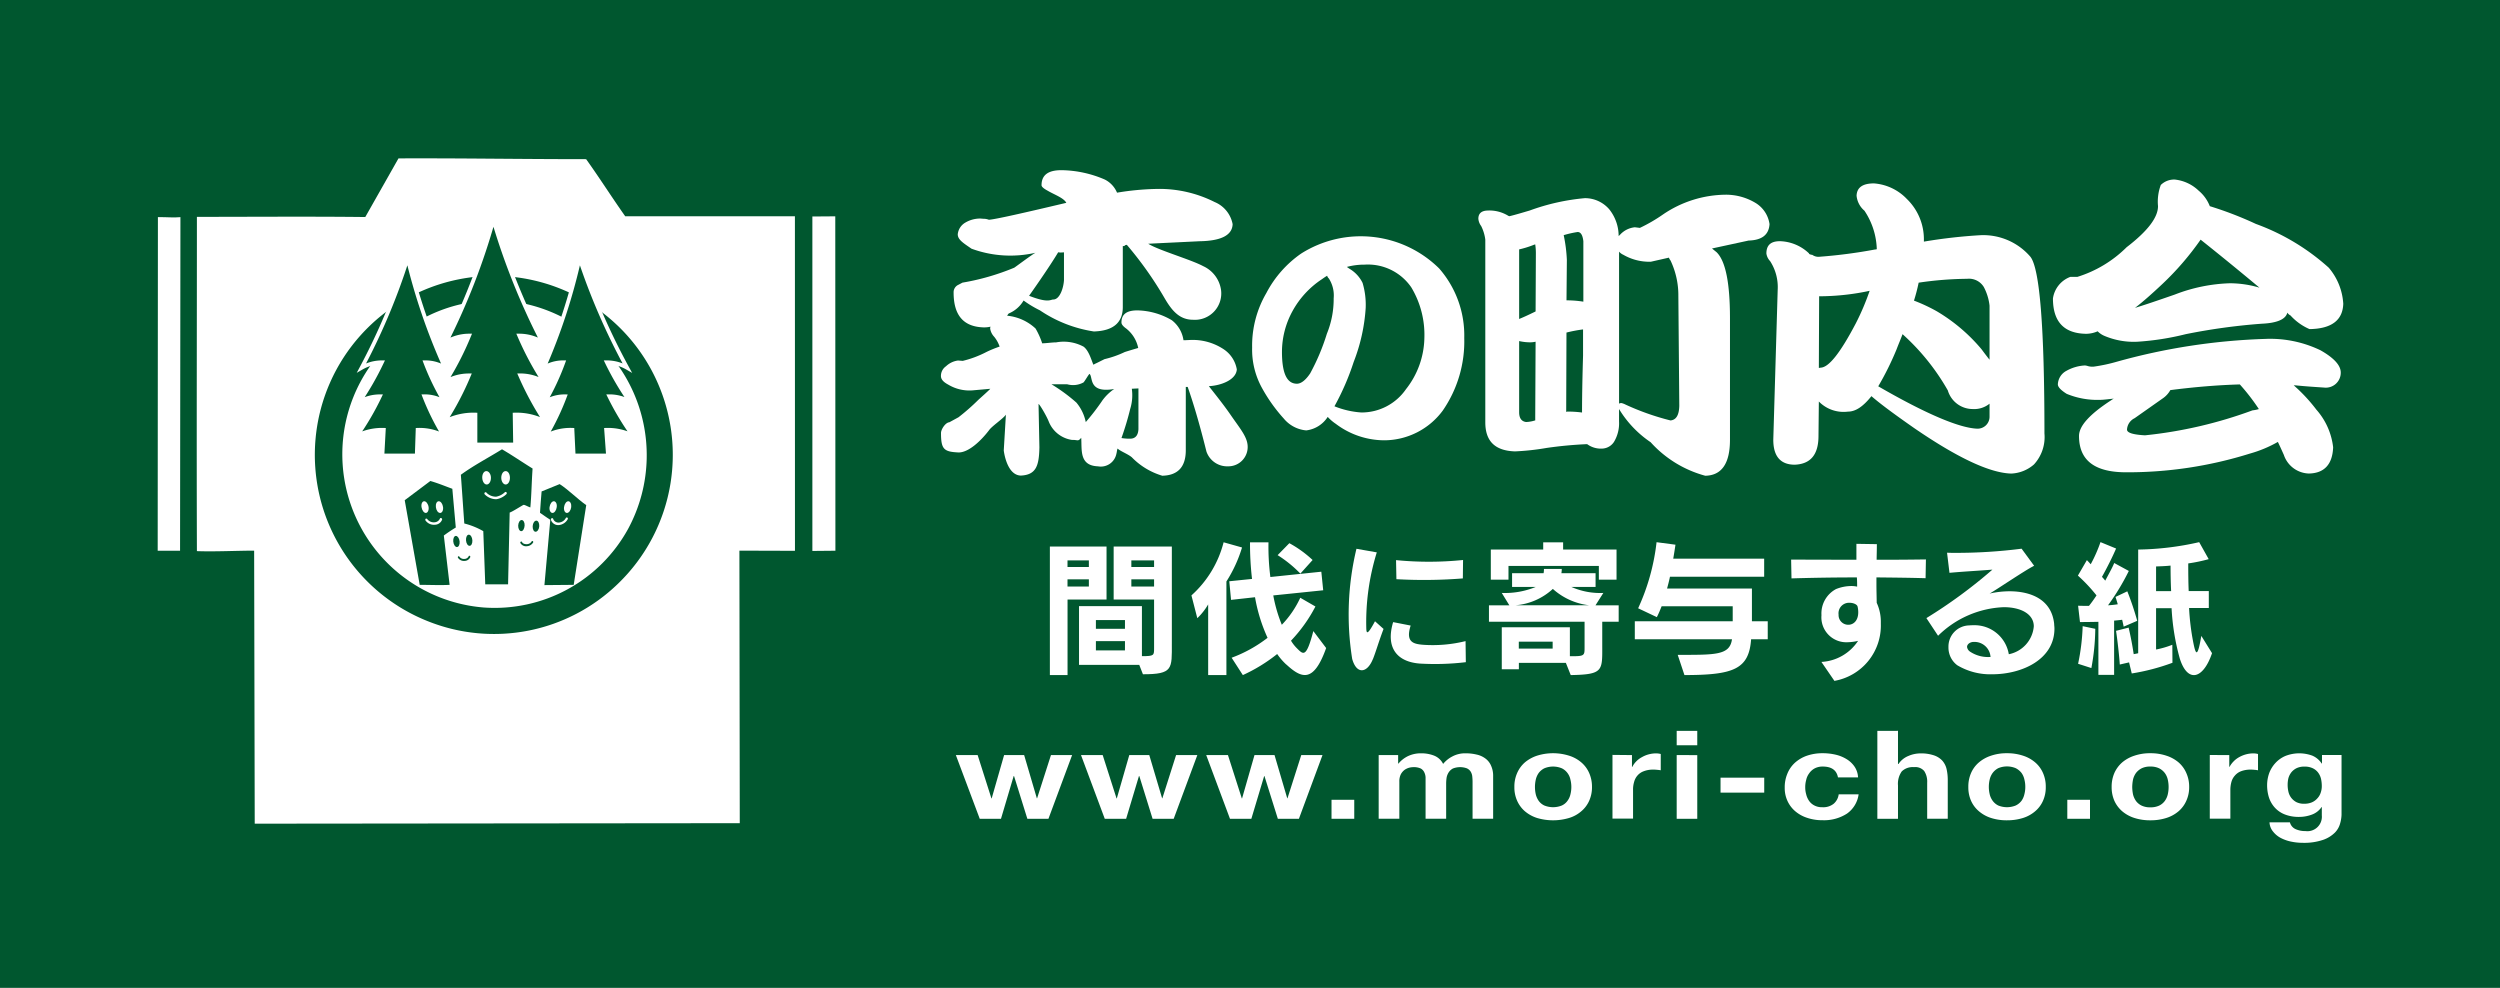 <svg xmlns="http://www.w3.org/2000/svg" width="117" height="46.232" viewBox="0 0 117 46.232"><g transform="translate(-140.923 -213.326)"><rect width="117" height="46.232" transform="translate(140.923 213.326)" fill="#00572f"/><g transform="translate(184.944 221.289)"><path d="M171.513,227.669h-1.064v-.31h1.064Zm.831,3.581v-4.538h-2.723v2.478h1.892v2.251c0,.367.013.4-.569.4V229.5H168v2.748h2.819l.172.44C172.409,232.691,172.344,232.429,172.344,231.25Zm-3.056-2.06v-2.478h-2.652v6.014h.827V229.19Zm-.827-1.521h-1v-.31h1Zm3.052.913h-1.064v-.336h1.064Zm-3.052,0h-1v-.336h1Zm1.689,1.978H168.79v-.409h1.361Zm0,1.013H168.79v-.434h1.361Z" transform="translate(-161.523 -209.096)" fill="#fff"/><path d="M175.2,228.073a5.709,5.709,0,0,0-1.064-.864l.548-.56a5.287,5.287,0,0,1,1.089.787Zm-.661,4.254a3,3,0,0,1-.424-.491,7.635,7.635,0,0,1-1.607.986l-.525-.812a6.323,6.323,0,0,0,1.682-.932,7.7,7.7,0,0,1-.587-1.9l-1.122.124-.082-.871,1.064-.109a14.337,14.337,0,0,1-.094-1.714h.864a11.181,11.181,0,0,0,.088,1.624l2.385-.248.088.869-2.337.241a6.885,6.885,0,0,0,.4,1.374,4.59,4.59,0,0,0,.864-1.265l.709.409a6.948,6.948,0,0,1-1.143,1.6,1.794,1.794,0,0,0,.245.323c.332.334.461.518.8-.772l.6.793C175.821,233.2,175.261,232.989,174.543,232.326Zm-2.8-3.891v4.385h-.854v-3.308a2.869,2.869,0,0,1-.508.646l-.275-1.066a4.994,4.994,0,0,0,1.506-2.486l.862.243A6.359,6.359,0,0,1,171.742,228.436Z" transform="translate(-158.364 -209.191)" fill="#fff"/><path d="M179.309,228.153a23.059,23.059,0,0,1-3.109.036l-.017-.892a15.768,15.768,0,0,0,3.136-.006Zm-4.212,3.78c-.271.669-.766.717-.967-.015a13.168,13.168,0,0,1,.2-5.152l.952.168a11.056,11.056,0,0,0-.491,3.583c.013.2.044.317.407-.359l.4.359C175.362,231.144,175.243,231.574,175.1,231.933Zm2.211.206c-1.072-.076-1.624-.732-1.261-1.941l.82.161c-.25.785.136.862.587.9a6.4,6.4,0,0,0,1.982-.172l.013.986A12.185,12.185,0,0,1,177.309,232.139Z" transform="translate(-154.869 -209.046)" fill="#fff"/><path d="M182.087,229.555h-3.455a2.921,2.921,0,0,0,1.752-.766A3.057,3.057,0,0,0,182.087,229.555Zm1.278-1.2v-1.408h-2.5v-.338h-.932v.338h-2.452v1.408h.827v-.64h4.229v.64Zm.1,1.97v-.768h-1.085l.367-.579a3.329,3.329,0,0,1-1.5-.283h1.137v-.642h-1.6a.991.991,0,0,0,.017-.2h-.833a.986.986,0,0,1-.017.2h-1.475v.642h1.112a3.786,3.786,0,0,1-1.594.283l.355.579h-.955v.768h4.475v1.213c0,.38-.01.407-.688.4v-1.355h-3.187v1.968h.8v-.3h2.2l.227.571c1.554-.027,1.475-.206,1.475-1.443v-1.055Zm-3.09,1.257h-1.584v-.325h1.584Z" transform="translate(-151.732 -209.191)" fill="#fff"/><path d="M186.405,231.148c-.1,1.4-.814,1.676-3.12,1.676l-.315-.946c1.764,0,2.438.023,2.54-.73h-4.548v-.843h4.582v-.7h-3.327c-.071.176-.139.346-.224.508l-.875-.415a10.106,10.106,0,0,0,.862-3.092l.885.117c-.034.227-.057.38-.105.655h4.256v.843h-4.408c-.053.248-.088.373-.136.552h3.971v1.534h.74v.843Z" transform="translate(-148.474 -209.194)" fill="#fff"/><path d="M196.178,228.894h-.705v-1.156c.241-.008.489-.019.678-.04C196.152,228.084,196.159,228.52,196.178,228.894Zm1.913,2.9-.5-.806c-.176,1.03-.258.9-.373.325a11.244,11.244,0,0,1-.2-1.63h.923v-.793H197c-.017-.39-.021-.837-.021-1.294a7.517,7.517,0,0,0,.957-.2l-.445-.795a13.556,13.556,0,0,1-2.855.346V231.8c-.071.015-.145.031-.21.042-.065-.441-.149-.862-.237-1.242l-.59.151c.057.359.145,1.106.176,1.577l.434-.1.126.518a9.988,9.988,0,0,0,1.905-.5l-.006-.843a4.131,4.131,0,0,1-.761.222v-1.934h.726a10.751,10.751,0,0,0,.386,2.362C196.948,233.2,197.675,233.024,198.091,231.8Zm-3.5-1.512a13.49,13.49,0,0,0-.464-1.38l-.552.262c.019.063.071.22.105.344a4.412,4.412,0,0,1-.455.048,10.971,10.971,0,0,0,.973-1.607l-.684-.373c-.065.172-.2.415-.42.827a2.325,2.325,0,0,0-.153-.178c.214-.382.482-.908.661-1.326l-.73-.3a6.809,6.809,0,0,1-.457,1.036c-.055-.061-.118-.132-.18-.193l-.42.724a7.6,7.6,0,0,1,.871.927c-.118.178-.235.344-.354.491-.3,0-.508-.008-.508-.008l.088.764s.407,0,.862-.011v2.484h.736v-2.54c.092-.008.281-.027.376-.04.044.185.071.323.071.323Zm-1.961.375-.592-.124a10.039,10.039,0,0,1-.214,1.76l.621.2A10.407,10.407,0,0,0,192.628,230.662Z" transform="translate(-138.59 -209.191)" fill="#fff"/><path d="M175.1,220.962a.284.284,0,0,0,.082.13,1.469,1.469,0,0,1,.224.927,4.3,4.3,0,0,1-.319,1.659,10.015,10.015,0,0,1-.78,1.852c-.214.321-.428.485-.621.485-.474,0-.7-.495-.7-1.494a3.973,3.973,0,0,1,.491-1.9,4.209,4.209,0,0,1,1.374-1.494C174.92,221.08,175,221.019,175.1,220.962Zm-.973,7.237a1.388,1.388,0,0,0,1-.631,2.057,2.057,0,0,0,.376.323,3.778,3.778,0,0,0,2.276.772,3.419,3.419,0,0,0,2.731-1.389,5.7,5.7,0,0,0,1.007-3.4,4.759,4.759,0,0,0-1.173-3.252,5.219,5.219,0,0,0-6.457-.7,5.144,5.144,0,0,0-1.632,1.85,4.883,4.883,0,0,0-.665,2.555,3.712,3.712,0,0,0,.472,1.907,7.5,7.5,0,0,0,1.011,1.414A1.535,1.535,0,0,0,174.127,228.2Zm1.315-1.127a11.784,11.784,0,0,0,.9-2.075,8.4,8.4,0,0,0,.562-2.528,3.591,3.591,0,0,0-.145-1.171,1.556,1.556,0,0,0-.583-.644c-.055-.034-.105-.071-.153-.105a3.159,3.159,0,0,1,.831-.107,2.461,2.461,0,0,1,2.186,1.066,4.315,4.315,0,0,1,.611,2.364,3.977,3.977,0,0,1-.862,2.4,2.526,2.526,0,0,1-2.089,1.089A4.094,4.094,0,0,1,175.441,227.071Z" transform="translate(-157.011 -216.02)" fill="#fff"/><path d="M183.715,227.873v-7.114a.582.582,0,0,0,.2.147,2.426,2.426,0,0,0,1.288.325l.845-.191a.443.443,0,0,0,.075.132,3.789,3.789,0,0,1,.367,1.659l.044,5.148c-.013.428-.143.654-.411.68a11.88,11.88,0,0,1-2.1-.74.831.831,0,0,0-.193-.073A.206.206,0,0,0,183.715,227.873Zm-6.124-9.038c-.311,0-.461.134-.461.386a.669.669,0,0,0,.132.34,1.961,1.961,0,0,1,.193.636v8.549c0,.889.459,1.332,1.391,1.361a11.567,11.567,0,0,0,1.475-.161,18.992,18.992,0,0,1,1.9-.178,1.089,1.089,0,0,0,.74.206.692.692,0,0,0,.516-.31,1.692,1.692,0,0,0,.237-.963v-.577a4.985,4.985,0,0,0,1.479,1.554,5.306,5.306,0,0,0,2.557,1.569c.77-.015,1.156-.575,1.156-1.685v-5.683c0-1.657-.206-2.677-.623-3.09l-.218-.178,1.712-.371c.621-.017.95-.268.98-.77a1.389,1.389,0,0,0-.61-.963,2.684,2.684,0,0,0-1.435-.413,5.292,5.292,0,0,0-2.929.917,7.546,7.546,0,0,1-1.093.636l-.237-.029a1.086,1.086,0,0,0-.671.327c-.025.027-.055.055-.086.086a2.008,2.008,0,0,0-.443-1.257,1.5,1.5,0,0,0-1.139-.518,10.126,10.126,0,0,0-2.578.577c-.5.149-.81.237-.959.268l-.042-.017A1.69,1.69,0,0,0,177.591,218.834Zm4.391,9.453a5.069,5.069,0,0,0-.68-.044c-.031,0-.048.015-.061.015l.013-3.713a6.4,6.4,0,0,1,.776-.147v1.225Q181.984,227.137,181.982,228.288Zm-2.19.371h-.013a1.53,1.53,0,0,1-.415.073c-.224-.029-.325-.193-.325-.457v-3.331a2.393,2.393,0,0,0,.485.059,1.134,1.134,0,0,0,.285-.029l-.017,3.508Zm-.753-4.749v-3.256a4.587,4.587,0,0,0,.634-.193,1.183,1.183,0,0,1,.118-.042,2.732,2.732,0,0,1,.031.4l-.013,2.738C179.456,223.732,179.188,223.851,179.039,223.91Zm2.085-3.923a4.792,4.792,0,0,1,.652-.147c.149,0,.235.147.268.43V223.1a4.974,4.974,0,0,0-.684-.061h-.105l.017-1.892A7.041,7.041,0,0,0,181.124,219.987Z" transform="translate(-151.964 -216.945)" fill="#fff"/><path d="M186.639,226.457l.013-3.226V223.1h.18a11.248,11.248,0,0,0,2.184-.254,11.557,11.557,0,0,1-.648,1.525c-.715,1.362-1.257,2.058-1.641,2.071Zm-1.821-5.933c-.434,0-.634.191-.634.577a.648.648,0,0,0,.174.355,2.237,2.237,0,0,1,.355,1.345l-.206,7.015c0,.766.329,1.168,1.007,1.168.728-.031,1.095-.457,1.108-1.3l.017-1.657A1.62,1.62,0,0,0,188,228.5c.359,0,.709-.235,1.1-.724.443.384,1.108.871,2,1.494,2.027,1.391,3.537,2.1,4.54,2.129a1.726,1.726,0,0,0,1.068-.428,1.892,1.892,0,0,0,.489-1.45q0-7.432-.657-8.268a2.907,2.907,0,0,0-2.35-1.009,24.44,24.44,0,0,0-2.635.3v-.075a2.625,2.625,0,0,0-.8-1.924,2.373,2.373,0,0,0-1.536-.726c-.533,0-.8.193-.814.577a1.047,1.047,0,0,0,.367.7,3.409,3.409,0,0,1,.579,1.8.132.132,0,0,1-.075.015,23.736,23.736,0,0,1-2.618.342.482.482,0,0,1-.325-.09.3.3,0,0,1-.117-.029c-.019,0-.032-.015-.044-.046A2.056,2.056,0,0,0,184.818,220.524Zm6.491,1.941a16.307,16.307,0,0,1,2.268-.181.812.812,0,0,1,.783.386,2.436,2.436,0,0,1,.268.873v2.528c-.118-.147-.241-.308-.373-.487a8.117,8.117,0,0,0-2.113-1.79,7.88,7.88,0,0,0-1.051-.489A8.223,8.223,0,0,0,191.31,222.465Zm3.319,5.662v.623a.559.559,0,0,1-.579.548c-.826-.031-2.381-.682-4.63-1.983a13.636,13.636,0,0,0,.858-1.731c.088-.235.193-.474.279-.709a10.512,10.512,0,0,1,2.119,2.633,1.215,1.215,0,0,0,1.166.871A1.139,1.139,0,0,0,194.629,228.127Z" transform="translate(-145.538 -217.199)" fill="#fff"/><path d="M195.042,223.729c.382-.294.8-.665,1.271-1.108a13.319,13.319,0,0,0,1.8-2.085c1.02.812,1.94,1.567,2.754,2.247a4.861,4.861,0,0,0-1.391-.206,7.758,7.758,0,0,0-2.574.529C196.089,223.389,195.466,223.6,195.042,223.729Zm1.861-6.006a.892.892,0,0,0-.654.254,2.237,2.237,0,0,0-.13.99c0,.533-.487,1.169-1.468,1.922a5.629,5.629,0,0,1-2.306,1.389h-.329a1.268,1.268,0,0,0-.814,1.009c0,1.095.522,1.641,1.559,1.655a1.382,1.382,0,0,0,.533-.117.99.99,0,0,0,.336.222,3.516,3.516,0,0,0,1.525.266,12.623,12.623,0,0,0,2.262-.354,28.549,28.549,0,0,1,3.554-.489c.722-.031,1.125-.208,1.2-.518a.376.376,0,0,0,.149.132,2.561,2.561,0,0,0,.889.638c1.032-.015,1.554-.415,1.58-1.185a2.865,2.865,0,0,0-.678-1.687A10.393,10.393,0,0,0,200.7,219.8a16.908,16.908,0,0,0-2.157-.831,1.79,1.79,0,0,0-.522-.726A1.9,1.9,0,0,0,196.9,217.723Zm-4.2,8.7a1.978,1.978,0,0,0-.871.252.75.75,0,0,0-.4.634c0,.12.132.266.413.443a3.749,3.749,0,0,0,1.567.281c.149,0,.354-.029.638-.057a.79.79,0,0,0-.122.075c-1,.65-1.506,1.2-1.506,1.672,0,1.124.709,1.685,2.146,1.7a19.137,19.137,0,0,0,5.843-.873,5.8,5.8,0,0,0,1.317-.548c.088.178.18.386.281.61a1.275,1.275,0,0,0,1.169.869c.722-.013,1.106-.428,1.137-1.227a3.205,3.205,0,0,0-.783-1.76,7.759,7.759,0,0,0-1.062-1.141h.069c.461.046.906.076,1.349.105a.7.7,0,0,0,.783-.724c-.013-.327-.325-.667-.946-1.02a5.426,5.426,0,0,0-2.587-.533,29.184,29.184,0,0,0-6.942,1.066,7.752,7.752,0,0,1-1.095.233.772.772,0,0,1-.262-.027A.645.645,0,0,0,192.7,226.423Zm8.137,2.041a1.654,1.654,0,0,1-.3.061,20.555,20.555,0,0,1-5.031,1.168c-.56-.031-.841-.118-.841-.268a.628.628,0,0,1,.355-.533l1.3-.915a1.154,1.154,0,0,0,.373-.4c1.126-.145,2.2-.235,3.252-.266A9.725,9.725,0,0,1,200.838,228.464Z" transform="translate(-139.145 -217.283)" fill="#fff"/><path d="M165.968,219.769a.664.664,0,0,1,.25.046c.285-.015,1.645-.323,3.625-.793-.128-.237-.566-.382-.881-.571-.187-.1-.279-.187-.279-.252,0-.47.3-.705.927-.705a5.268,5.268,0,0,1,2.037.44,1.21,1.21,0,0,1,.569.613,12.569,12.569,0,0,1,1.926-.176,5.744,5.744,0,0,1,2.639.613,1.4,1.4,0,0,1,.845,1.036c-.017.516-.533.785-1.55.8-.315.017-2.092.1-2.4.118.47.3,2,.74,2.566,1.045a1.449,1.449,0,0,1,.841,1.112,1.234,1.234,0,0,1-1.305,1.4c-.613,0-.973-.386-1.33-1a16.934,16.934,0,0,0-1.773-2.507c-.189.029-.017.059-.189.059V223.9c0,.736-.455,1.114-1.353,1.143a6.155,6.155,0,0,1-2.524-.988,5.036,5.036,0,0,1-.766-.461,1.455,1.455,0,0,1-.678.6c-.053.025-.063.08-.094.111a2.263,2.263,0,0,1,1.332.6,3.488,3.488,0,0,1,.31.692c.172,0,.464-.044.654-.044a1.961,1.961,0,0,1,1.282.2c.254.187.369.642.461.846a1.607,1.607,0,0,1,.153-.078l.367-.183a4.649,4.649,0,0,0,.95-.334c.2-.063.407-.126.627-.189a1.551,1.551,0,0,0-.56-.908c-.159-.113-.224-.206-.224-.285,0-.378.237-.566.74-.566a3.3,3.3,0,0,1,1.615.459,1.436,1.436,0,0,1,.548.938c.143,0,.285-.015.441-.015a2.623,2.623,0,0,1,1.445.44,1.42,1.42,0,0,1,.61.94c-.031.487-.732.755-1.309.785.31.394.709.892,1.024,1.351.424.617.761,1,.791,1.427a.905.905,0,0,1-.91.973,1.028,1.028,0,0,1-1.017-.69c-.357-1.433-.648-2.371-.879-3.027h-.088V230.6c0,.785-.373,1.177-1.1,1.194a3.3,3.3,0,0,1-1.427-.864c-.187-.157-.539-.283-.665-.409-.031.078-.031.161-.057.252a.742.742,0,0,1-.862.581c-.885-.033-.745-.774-.783-1.336-.159.191-.149.092-.434.1a1.385,1.385,0,0,1-1.089-.869c-.124-.306-.512-.95-.474-.782l.04,2c-.017.848-.145,1.286-.868,1.32-.675-.017-.8-1.177-.8-1.177l.1-1.674c-.126.189-.665.539-.8.743-.363.472-.936,1.026-1.41,1.026-.692-.031-.827-.145-.827-.913,0-.159.2-.485.39-.5l.43-.235a10.035,10.035,0,0,0,.923-.81c.065-.061.5-.445.564-.522l-.852.076a1.918,1.918,0,0,1-1.112-.268c-.237-.126-.346-.252-.346-.407a.548.548,0,0,1,.237-.455,1,1,0,0,1,.564-.269l.22.017A4.908,4.908,0,0,0,166.11,226a5.289,5.289,0,0,1,.611-.25,1.5,1.5,0,0,0-.252-.457.715.715,0,0,1-.189-.375.189.189,0,0,1,.017-.1,1.284,1.284,0,0,1-.34.033c-.929-.033-1.389-.566-1.389-1.632a.381.381,0,0,1,.224-.361l.189-.1a11.163,11.163,0,0,0,2.425-.7c.057-.034.923-.682,1-.7a5.265,5.265,0,0,1-3-.189c-.394-.271-.644-.424-.644-.676a.714.714,0,0,1,.359-.548,1.359,1.359,0,0,1,.705-.187Zm5.547,8.524a2.226,2.226,0,0,1,.569-.558c-1.234.214-.98-.579-1.156-.705-.031,0-.241.376-.285.4a1.016,1.016,0,0,1-.76.084h-.736a8.057,8.057,0,0,1,1.168.858,2.076,2.076,0,0,1,.438.911A10.516,10.516,0,0,0,171.516,228.293Zm1.322.357a13.859,13.859,0,0,1-.413,1.38,2.244,2.244,0,0,0,.4.031c.254,0,.376-.157.394-.438v-1.915l-.31.015A2.172,2.172,0,0,1,172.838,228.651Zm-3.344-7.366c-.434.74-1.393,2.089-1.393,2.089.906.355,1,.174,1.133.174.311,0,.482-.562.5-.908v-1.3C169.138,221.4,169.589,221.124,169.494,221.284Z" transform="translate(-163.96 -217.493)" fill="#fff"/></g><g transform="translate(157.645 223.63)"><path d="M152.879,224.527a1.755,1.755,0,0,1,.919.258,28.879,28.879,0,0,1-1.747-5.129,31.234,31.234,0,0,1-2.15,5.129,1.876,1.876,0,0,1,.942-.258,12.521,12.521,0,0,1-1.061,1.848,2.012,2.012,0,0,1,.969-.256,13.159,13.159,0,0,1-1.078,1.85,2.6,2.6,0,0,1,1.261-.281l-.067,1.2h1.611l.04-1.2a2.406,2.406,0,0,1,1.221.279,11.77,11.77,0,0,1-.91-1.85,1.843,1.843,0,0,1,.94.256A11.394,11.394,0,0,1,152.879,224.527Z" transform="translate(-149.674 -217.864)" fill="#fff" stroke="#00572f" stroke-width="0.181"/><path d="M155.316,224.132a2.12,2.12,0,0,1,1.082.3,32.149,32.149,0,0,1-2.289-5.715,32.455,32.455,0,0,1-2.215,5.715,2.087,2.087,0,0,1,1.076-.3,14.915,14.915,0,0,1-1.112,2.163,2.152,2.152,0,0,1,1.1-.3,14.664,14.664,0,0,1-1.133,2.163,2.846,2.846,0,0,1,1.439-.329l0,1.4h1.861l-.027-1.4a2.882,2.882,0,0,1,1.431.327,14.436,14.436,0,0,1-1.168-2.163,2.188,2.188,0,0,1,1.106.3A14.278,14.278,0,0,1,155.316,224.132Z" transform="translate(-147.717 -218.718)" fill="#fff" stroke="#00572f" stroke-width="0.181"/><path d="M157.2,224.527a1.906,1.906,0,0,1,.95.258,31.221,31.221,0,0,1-2.222-5.129,28.232,28.232,0,0,1-1.678,5.129,1.707,1.707,0,0,1,.919-.258,10.932,10.932,0,0,1-.866,1.848,1.8,1.8,0,0,1,.94-.256,11.227,11.227,0,0,1-.885,1.85,2.427,2.427,0,0,1,1.231-.281l.061,1.2h1.607l-.084-1.2a2.629,2.629,0,0,1,1.257.279,13.331,13.331,0,0,1-1.112-1.85,1.973,1.973,0,0,1,.973.256A13.366,13.366,0,0,1,157.2,224.527Z" transform="translate(-145.505 -217.864)" fill="#fff" stroke="#00572f" stroke-width="0.181"/></g><g transform="translate(159.887 234.361)"><path d="M154.153,226.081c.084,0,.141.12.136.262s-.092.262-.174.262-.141-.118-.136-.262S154.065,226.081,154.153,226.081Z" transform="translate(-147.994 -222.743)" fill="#fff"/><path d="M154.2,226.6h0c.013-.021.044-.031.057-.015a.05.05,0,0,1,.013.065.372.372,0,0,1-.281.17.3.3,0,0,1-.315-.149.057.057,0,0,1,.023-.065.034.034,0,0,1,.052.023h0a.25.25,0,0,0,.241.1A.273.273,0,0,0,154.2,226.6Z" transform="translate(-148.27 -222.289)" fill="#fff"/><path d="M153.623,226.328c.006-.145.08-.26.166-.26s.149.115.145.26-.082.26-.166.26S153.623,226.471,153.623,226.328Z" transform="translate(-148.318 -222.755)" fill="#fff"/><path d="M152.219,225.526c.61-.438,1.257-.778,1.93-1.192.491.292.959.61,1.433.9-.044.613-.057,1.259-.111,1.821-.136-.046-.271-.136-.323-.118s-.522.323-.64.357l-.075,3.361h-1.068c-.034-.948-.092-2.49-.092-2.49a3.392,3.392,0,0,0-.889-.357C152.324,226.981,152.276,226.306,152.219,225.526Z" transform="translate(-149.597 -224.334)" fill="#fff"/><path d="M152.642,226.687c.013.143-.048.258-.128.258s-.157-.115-.166-.258.05-.26.132-.26S152.638,226.544,152.642,226.687Z" transform="translate(-149.481 -222.428)" fill="#fff"/><path d="M152.656,226.967h0a.032.032,0,0,1,.052-.017.055.055,0,0,1,.019.065.289.289,0,0,1-.25.17.342.342,0,0,1-.325-.147.061.061,0,0,1,.013-.065c.017-.013.044,0,.057.021l0,0a.246.246,0,0,0,.245.1A.231.231,0,0,0,152.656,226.967Z" transform="translate(-149.662 -221.958)" fill="#fff"/><path d="M152.337,226.715c.008.145-.05.26-.128.26s-.162-.115-.174-.26.044-.258.126-.258S152.323,226.572,152.337,226.715Z" transform="translate(-149.767 -222.4)" fill="#fff"/><path d="M150.847,226.011l1.19-.9c.4.12.692.245,1.034.365.055.7.1,1.116.161,1.817a4.912,4.912,0,0,0-.56.371l.271,2.306c-.424.025-.936,0-1.4,0Z" transform="translate(-150.847 -223.626)" fill="#fff"/><path d="M156.3,226.369l-.562,3.531-1.37.013.271-3.055c-.038-.027-.306-.206-.478-.327.023-.388.044-.581.071-1l.85-.346c.424.269.827.7,1.242.986Z" transform="translate(-147.83 -223.556)" fill="#fff"/><path d="M151.809,226.155c.092,0,.153-.122.136-.273s-.105-.275-.2-.275-.159.124-.136.275S151.717,226.155,151.809,226.155Z" transform="translate(-150.154 -223.174)" fill="#00572f"/><path d="M151.593,225.882c-.021-.151-.113-.275-.206-.275s-.147.124-.13.275.113.273.2.273S151.616,226.033,151.593,225.882Z" transform="translate(-150.477 -223.174)" fill="#00572f"/><path d="M154.885,226.155c.092,0,.18-.122.2-.273s-.038-.275-.13-.275-.185.124-.2.275S154.793,226.155,154.885,226.155Z" transform="translate(-147.295 -223.174)" fill="#00572f"/><path d="M154.73,225.882c.017-.151-.05-.275-.141-.275s-.18.124-.193.275.05.273.141.273S154.717,226.033,154.73,225.882Z" transform="translate(-147.616 -223.174)" fill="#00572f"/><path d="M153.415,225.5c.115,0,.206-.141.206-.313s-.084-.317-.2-.317-.2.141-.2.317S153.306,225.5,153.415,225.5Z" transform="translate(-148.687 -223.848)" fill="#00572f"/><path d="M152.957,225.5c.109,0,.2-.141.193-.313s-.1-.317-.21-.317-.2.141-.2.317S152.842,225.5,152.957,225.5Z" transform="translate(-149.122 -223.848)" fill="#00572f"/><path d="M152.133,226.1a.063.063,0,0,0-.031-.08.048.048,0,0,0-.071.023h0a.288.288,0,0,1-.248.17.363.363,0,0,1-.332-.138h0a.056.056,0,0,0-.075-.027.054.054,0,0,0-.013.078.463.463,0,0,0,.441.206A.383.383,0,0,0,152.133,226.1Z" transform="translate(-150.387 -222.802)" fill="#00572f"/><path d="M154.529,226.072h0a.046.046,0,0,0-.065-.034.065.065,0,0,0-.034.08.35.35,0,0,0,.388.239.519.519,0,0,0,.39-.268c.013-.031.013-.063-.017-.078s-.057,0-.075.029v0a.385.385,0,0,1-.289.2A.271.271,0,0,1,154.529,226.072Z" transform="translate(-147.587 -222.812)" fill="#00572f"/><path d="M152.893,225.415a.051.051,0,0,0-.078-.006.058.058,0,0,0,0,.082h0a.718.718,0,0,0,.543.229.831.831,0,0,0,.472-.241.06.06,0,0,0,0-.084.053.053,0,0,0-.078,0h0a.763.763,0,0,1-.4.206.647.647,0,0,1-.455-.185Z" transform="translate(-149.071 -223.384)" fill="#00572f"/></g><g transform="translate(185.657 247.529)"><path d="M167.679,234.8l-.623-2h-.017l-.594,2h-.994l-1.118-2.981h1.02l.644,2.026h.013l.581-2.026h.938l.594,2.02h.013l.648-2.02h.99l-1.108,2.981Z" transform="translate(-164.333 -230.684)" fill="#fff"/><path d="M170.745,234.8l-.621-2h-.017l-.6,2h-1l-1.112-2.981h1.015l.648,2.026h.013l.583-2.026h.936l.6,2.02h.013l.642-2.02h.994l-1.106,2.981Z" transform="translate(-161.538 -230.684)" fill="#fff"/><path d="M173.814,234.8l-.627-2h-.013l-.6,2h-1l-1.112-2.981h1.017l.648,2.026h.013l.581-2.026h.938l.594,2.02h.013l.644-2.02h.994L174.8,234.8Z" transform="translate(-158.745 -230.684)" fill="#fff"/><path d="M174.6,232.914v.889h-1.064v-.889Z" transform="translate(-155.955 -229.687)" fill="#fff"/><path d="M175.6,231.857v.4h.013a1.332,1.332,0,0,1,.459-.357,1.407,1.407,0,0,1,.613-.126,1.634,1.634,0,0,1,.6.109.8.8,0,0,1,.42.388,1.348,1.348,0,0,1,.424-.346,1.267,1.267,0,0,1,.634-.151,2.163,2.163,0,0,1,.512.059,1.046,1.046,0,0,1,.407.183.806.806,0,0,1,.264.331,1.135,1.135,0,0,1,.1.493v1.995h-.963v-1.689a2.673,2.673,0,0,0-.013-.283.533.533,0,0,0-.075-.231.413.413,0,0,0-.18-.155.926.926,0,0,0-.652.008.535.535,0,0,0-.193.174.679.679,0,0,0-.1.243,1.862,1.862,0,0,0-.023.273v1.661h-.963v-1.674c0-.086,0-.174,0-.26a.612.612,0,0,0-.061-.239.39.39,0,0,0-.166-.178.77.77,0,0,0-.352-.063.8.8,0,0,0-.178.023.7.7,0,0,0-.22.1.628.628,0,0,0-.18.208.75.75,0,0,0-.071.354v1.729h-.967v-2.981Z" transform="translate(-154.901 -230.722)" fill="#fff"/><path d="M178.14,232.7a1.406,1.406,0,0,1,.363-.5,1.717,1.717,0,0,1,.569-.315,2.5,2.5,0,0,1,1.5,0,1.611,1.611,0,0,1,.573.315,1.375,1.375,0,0,1,.369.5,1.581,1.581,0,0,1,.13.648,1.55,1.55,0,0,1-.13.644,1.361,1.361,0,0,1-.369.493,1.555,1.555,0,0,1-.573.315,2.623,2.623,0,0,1-1.5,0,1.652,1.652,0,0,1-.569-.315,1.391,1.391,0,0,1-.363-.493,1.521,1.521,0,0,1-.128-.644A1.551,1.551,0,0,1,178.14,232.7Zm.875,1a.912.912,0,0,0,.136.3.679.679,0,0,0,.262.216,1.087,1.087,0,0,0,.82,0,.652.652,0,0,0,.262-.216.789.789,0,0,0,.139-.3,1.421,1.421,0,0,0,0-.7.76.76,0,0,0-.139-.306.725.725,0,0,0-.262-.218,1.064,1.064,0,0,0-.82,0,.758.758,0,0,0-.262.218.873.873,0,0,0-.136.306,1.553,1.553,0,0,0,0,.7Z" transform="translate(-151.873 -230.722)" fill="#fff"/><path d="M181.326,231.857v.552h.017a.961.961,0,0,1,.183-.256,1.067,1.067,0,0,1,.268-.2,1.287,1.287,0,0,1,.315-.13,1.341,1.341,0,0,1,.35-.046.894.894,0,0,1,.214.029v.762a1.519,1.519,0,0,0-.166-.021,1.455,1.455,0,0,0-.18-.01,1.2,1.2,0,0,0-.451.076.707.707,0,0,0-.292.2.732.732,0,0,0-.157.3,1.221,1.221,0,0,0-.05.373v1.343h-.963v-2.981Z" transform="translate(-149.684 -230.722)" fill="#fff"/><path d="M181.987,231.9v-.675h.963v.675Zm.963.461v2.981h-.963V232.36Z" transform="translate(-148.252 -231.225)" fill="#fff"/><path d="M185.106,232.372v.7h-2.045v-.7Z" transform="translate(-147.274 -230.18)" fill="#fff"/><path d="M186.414,232.394a.787.787,0,0,0-.384.088.743.743,0,0,0-.254.231.791.791,0,0,0-.139.311,1.22,1.22,0,0,0-.044.338,1.163,1.163,0,0,0,.044.329.9.9,0,0,0,.13.3.675.675,0,0,0,.25.222.752.752,0,0,0,.376.084.778.778,0,0,0,.533-.164.7.7,0,0,0,.233-.438h.932a1.318,1.318,0,0,1-.543.9,1.979,1.979,0,0,1-1.148.31,2.186,2.186,0,0,1-.722-.113,1.627,1.627,0,0,1-.56-.313,1.4,1.4,0,0,1-.359-.482,1.442,1.442,0,0,1-.126-.611,1.623,1.623,0,0,1,.118-.644,1.4,1.4,0,0,1,.346-.514,1.643,1.643,0,0,1,.564-.338,2.226,2.226,0,0,1,.759-.12,2.611,2.611,0,0,1,.6.069,1.7,1.7,0,0,1,.512.21,1.21,1.21,0,0,1,.371.352.98.98,0,0,1,.162.5h-.94C187.062,232.566,186.827,232.394,186.414,232.394Z" transform="translate(-145.842 -230.722)" fill="#fff"/><path d="M187.866,231.225v1.552h.023a1.01,1.01,0,0,1,.468-.378,1.427,1.427,0,0,1,.556-.118,1.892,1.892,0,0,1,.631.09.948.948,0,0,1,.394.248.9.9,0,0,1,.2.386,2.268,2.268,0,0,1,.057.5v1.834h-.963v-1.683a.908.908,0,0,0-.139-.55.55.55,0,0,0-.478-.182.736.736,0,0,0-.573.2,1,1,0,0,0-.176.655v1.563H186.9v-4.116Z" transform="translate(-143.774 -231.225)" fill="#fff"/><path d="M189.256,232.7a1.376,1.376,0,0,1,.369-.5,1.662,1.662,0,0,1,.569-.315,2.249,2.249,0,0,1,.743-.115,2.349,2.349,0,0,1,.753.115,1.644,1.644,0,0,1,.569.315,1.371,1.371,0,0,1,.367.5,1.551,1.551,0,0,1,.128.648,1.521,1.521,0,0,1-.128.644,1.357,1.357,0,0,1-.367.493,1.614,1.614,0,0,1-.569.315,2.462,2.462,0,0,1-.753.109,2.357,2.357,0,0,1-.743-.109,1.631,1.631,0,0,1-.569-.315,1.362,1.362,0,0,1-.369-.493,1.55,1.55,0,0,1-.126-.644A1.58,1.58,0,0,1,189.256,232.7Zm.875,1a.887.887,0,0,0,.141.3.713.713,0,0,0,.258.216,1.082,1.082,0,0,0,.818,0,.746.746,0,0,0,.268-.216.836.836,0,0,0,.136-.306,1.325,1.325,0,0,0,.044-.348,1.353,1.353,0,0,0-.044-.352.809.809,0,0,0-.136-.306.818.818,0,0,0-.268-.218,1.059,1.059,0,0,0-.818,0,.781.781,0,0,0-.258.218.849.849,0,0,0-.141.306,1.484,1.484,0,0,0,0,.7Z" transform="translate(-141.746 -230.722)" fill="#fff"/><path d="M192.616,232.914v.889h-1.062v-.889Z" transform="translate(-139.538 -229.687)" fill="#fff"/><path d="M192.766,232.7a1.44,1.44,0,0,1,.367-.5,1.681,1.681,0,0,1,.573-.315,2.268,2.268,0,0,1,.745-.115,2.308,2.308,0,0,1,.749.115,1.662,1.662,0,0,1,.573.315,1.383,1.383,0,0,1,.363.5,1.551,1.551,0,0,1,.132.648,1.521,1.521,0,0,1-.132.644,1.368,1.368,0,0,1-.363.493,1.631,1.631,0,0,1-.573.315,2.419,2.419,0,0,1-.749.109,2.378,2.378,0,0,1-.745-.109,1.649,1.649,0,0,1-.573-.315,1.424,1.424,0,0,1-.367-.493,1.581,1.581,0,0,1-.126-.644A1.612,1.612,0,0,1,192.766,232.7Zm.875,1a.912.912,0,0,0,.139.306.717.717,0,0,0,.264.216.908.908,0,0,0,.407.08.937.937,0,0,0,.411-.08.7.7,0,0,0,.264-.216.843.843,0,0,0,.14-.306,1.506,1.506,0,0,0,.04-.348,1.539,1.539,0,0,0-.04-.352.815.815,0,0,0-.14-.306.765.765,0,0,0-.264-.218.91.91,0,0,0-.411-.082.882.882,0,0,0-.407.082.784.784,0,0,0-.264.218.879.879,0,0,0-.139.306,1.941,1.941,0,0,0-.038.352A1.9,1.9,0,0,0,193.641,233.7Z" transform="translate(-138.549 -230.722)" fill="#fff"/><path d="M195.956,231.857v.552h.013a1.08,1.08,0,0,1,.189-.256,1.1,1.1,0,0,1,.262-.2,1.38,1.38,0,0,1,.319-.13,1.345,1.345,0,0,1,.352-.046.877.877,0,0,1,.21.029v.762a1.5,1.5,0,0,0-.162-.021,1.478,1.478,0,0,0-.183-.01,1.228,1.228,0,0,0-.447.075.715.715,0,0,0-.292.206.729.729,0,0,0-.162.3,1.43,1.43,0,0,0-.048.373v1.343h-.963v-2.981Z" transform="translate(-136.36 -230.722)" fill="#fff"/><path d="M199.867,235.056a.969.969,0,0,1-.248.432,1.463,1.463,0,0,1-.548.336,2.754,2.754,0,0,1-.963.139,2.659,2.659,0,0,1-.526-.055,1.873,1.873,0,0,1-.489-.17,1.111,1.111,0,0,1-.363-.3.721.721,0,0,1-.168-.434h.955a.473.473,0,0,0,.268.319,1.067,1.067,0,0,0,.455.09.678.678,0,0,0,.77-.734v-.392H199a.926.926,0,0,1-.441.35,1.691,1.691,0,0,1-.61.113,1.772,1.772,0,0,1-.678-.118,1.247,1.247,0,0,1-.468-.325,1.309,1.309,0,0,1-.271-.478,1.911,1.911,0,0,1-.082-.579,1.7,1.7,0,0,1,.1-.556,1.447,1.447,0,0,1,.292-.47,1.352,1.352,0,0,1,.47-.329,1.776,1.776,0,0,1,1.255-.011.987.987,0,0,1,.438.369h.013v-.4h.915v2.792A1.621,1.621,0,0,1,199.867,235.056Zm-1.317-.99a.705.705,0,0,0,.252-.185.69.69,0,0,0,.155-.262.926.926,0,0,0,.052-.306,1.573,1.573,0,0,0-.038-.352.8.8,0,0,0-.138-.29.681.681,0,0,0-.252-.2.865.865,0,0,0-.39-.075.824.824,0,0,0-.352.069.74.74,0,0,0-.245.187.8.8,0,0,0-.143.269,1.273,1.273,0,0,0-.04.321,1.389,1.389,0,0,0,.034.321.742.742,0,0,0,.128.285.751.751,0,0,0,.241.208.781.781,0,0,0,.376.078A.887.887,0,0,0,198.551,234.066Z" transform="translate(-135.083 -230.722)" fill="#fff"/></g><path d="M165.452,237.114a8.328,8.328,0,0,1-8.909,1.745,8.376,8.376,0,1,1,8.909-1.745Zm8.284-17.2h-7.942c-.634-.9-1.217-1.819-1.829-2.673-3.065,0-6.008-.05-8.782-.036l-1.554,2.744c-2.6-.031-5.314-.008-7.88-.008,0,5.23-.017,10.332,0,15.644.854.031,1.892-.023,2.679-.023l.027,12.778,22.7-.023-.017-12.755,2.6.008Z" transform="translate(4.389 3.534)" fill="#fff"/><path d="M161.891,218.624c-.336,0-.709.008-1.072.008l0,15.652c.315,0,.722-.01,1.078-.01Z" transform="translate(18.123 4.826)" fill="#fff"/><path d="M144.795,218.643l-.01,15.614h1.047l.017-15.612C145.53,218.676,145.263,218.643,144.795,218.643Z" transform="translate(3.518 4.843)" fill="#fff"/><path d="M157.606,220.782a7.013,7.013,0,0,0-6.847,2.759,7.193,7.193,0,0,0,5.165,11.507,7.123,7.123,0,0,0,6.755-3.678,7.258,7.258,0,0,0-5.073-10.588Z" transform="translate(7.639 6.709)" fill="#fff"/><path d="M152.867,224.523a1.76,1.76,0,0,1,.925.256,28.506,28.506,0,0,1-1.752-5.129,30.321,30.321,0,0,1-2.154,5.129,1.918,1.918,0,0,1,.95-.256,13.671,13.671,0,0,1-1.059,1.85,1.916,1.916,0,0,1,.963-.258,12.786,12.786,0,0,1-1.078,1.848,2.615,2.615,0,0,1,1.261-.279l-.065,1.2h1.611l.04-1.2a2.457,2.457,0,0,1,1.225.277,11.642,11.642,0,0,1-.915-1.848,1.773,1.773,0,0,1,.942.258A11.743,11.743,0,0,1,152.867,224.523Z" transform="translate(7.96 5.76)" fill="#00572f"/><path d="M152.867,224.523a1.76,1.76,0,0,1,.925.256,28.506,28.506,0,0,1-1.752-5.129,30.321,30.321,0,0,1-2.154,5.129,1.918,1.918,0,0,1,.95-.256,13.671,13.671,0,0,1-1.059,1.85,1.916,1.916,0,0,1,.963-.258,12.786,12.786,0,0,1-1.078,1.848,2.615,2.615,0,0,1,1.261-.279l-.065,1.2h1.611l.04-1.2a2.457,2.457,0,0,1,1.225.277,11.642,11.642,0,0,1-.915-1.848,1.773,1.773,0,0,1,.942.258A11.743,11.743,0,0,1,152.867,224.523Z" transform="translate(7.96 5.76)" fill="none" stroke="#fff" stroke-width="0.181"/><path d="M155.306,224.127a2.108,2.108,0,0,1,1.08.3,32.528,32.528,0,0,1-2.289-5.715,31.815,31.815,0,0,1-2.215,5.715,2.106,2.106,0,0,1,1.078-.3,14.151,14.151,0,0,1-1.112,2.163,2.141,2.141,0,0,1,1.1-.3,13.807,13.807,0,0,1-1.135,2.161,2.933,2.933,0,0,1,1.441-.327l0,1.4h1.859l-.021-1.4a2.9,2.9,0,0,1,1.427.325,14.479,14.479,0,0,1-1.169-2.161,2.193,2.193,0,0,1,1.108.3A14.471,14.471,0,0,1,155.306,224.127Z" transform="translate(9.918 4.906)" fill="#00572f"/><path d="M155.306,224.127a2.108,2.108,0,0,1,1.08.3,32.528,32.528,0,0,1-2.289-5.715,31.815,31.815,0,0,1-2.215,5.715,2.106,2.106,0,0,1,1.078-.3,14.151,14.151,0,0,1-1.112,2.163,2.141,2.141,0,0,1,1.1-.3,13.807,13.807,0,0,1-1.135,2.161,2.933,2.933,0,0,1,1.441-.327l0,1.4h1.859l-.021-1.4a2.9,2.9,0,0,1,1.427.325,14.479,14.479,0,0,1-1.169-2.161,2.193,2.193,0,0,1,1.108.3A14.471,14.471,0,0,1,155.306,224.127Z" transform="translate(9.918 4.906)" fill="none" stroke="#fff" stroke-width="0.181"/><path d="M157.194,224.523a1.911,1.911,0,0,1,.95.256,30.953,30.953,0,0,1-2.228-5.129,27.84,27.84,0,0,1-1.676,5.129,1.734,1.734,0,0,1,.919-.256,11.756,11.756,0,0,1-.862,1.85,1.747,1.747,0,0,1,.936-.258,11.592,11.592,0,0,1-.885,1.848,2.445,2.445,0,0,1,1.234-.279l.057,1.2h1.611l-.088-1.2a2.6,2.6,0,0,1,1.255.277,13.11,13.11,0,0,1-1.106-1.848,1.92,1.92,0,0,1,.967.258A13.452,13.452,0,0,1,157.194,224.523Z" transform="translate(12.13 5.76)" fill="#00572f"/><path d="M157.194,224.523a1.911,1.911,0,0,1,.95.256,30.953,30.953,0,0,1-2.228-5.129,27.84,27.84,0,0,1-1.676,5.129,1.734,1.734,0,0,1,.919-.256,11.756,11.756,0,0,1-.862,1.85,1.747,1.747,0,0,1,.936-.258,11.592,11.592,0,0,1-.885,1.848,2.445,2.445,0,0,1,1.234-.279l.057,1.2h1.611l-.088-1.2a2.6,2.6,0,0,1,1.255.277,13.11,13.11,0,0,1-1.106-1.848,1.92,1.92,0,0,1,.967.258A13.452,13.452,0,0,1,157.194,224.523Z" transform="translate(12.13 5.76)" fill="none" stroke="#fff" stroke-width="0.181"/><path d="M154.141,226.077c.082,0,.143.115.136.26s-.088.26-.172.26-.143-.117-.136-.26S154.053,226.077,154.141,226.077Z" transform="translate(11.883 11.615)" fill="#00572f"/><path d="M154.194,226.6h0a.043.043,0,0,1,.061-.015.054.054,0,0,1,.01.065.367.367,0,0,1-.281.17.307.307,0,0,1-.315-.149.051.051,0,0,1,.021-.063.038.038,0,0,1,.057.017h0c0,.006.048.111.237.1A.264.264,0,0,0,154.194,226.6Z" transform="translate(11.607 12.068)" fill="#00572f"/><path d="M153.614,226.322c.006-.143.078-.26.162-.26s.149.117.139.26-.075.262-.157.262S153.61,226.465,153.614,226.322Z" transform="translate(11.56 11.601)" fill="#00572f"/><path d="M152.21,225.522c.6-.438,1.257-.778,1.926-1.192.495.289.959.61,1.431.9-.044.612-.052,1.261-.105,1.821-.139-.046-.275-.136-.323-.118-.067.027-.525.325-.644.357l-.075,3.361h-1.068c-.034-.948-.092-2.49-.092-2.49a3.486,3.486,0,0,0-.889-.359C152.311,226.971,152.267,226.3,152.21,225.522Z" transform="translate(10.281 10.023)" fill="#00572f"/><path d="M152.635,226.683c.008.143-.048.26-.132.26s-.157-.117-.166-.26.048-.262.132-.262S152.625,226.538,152.635,226.683Z" transform="translate(10.395 11.928)" fill="#00572f"/><path d="M152.644,226.959v0h0a.035.035,0,0,1,.053-.017.05.05,0,0,1,.017.065.289.289,0,0,1-.25.17.334.334,0,0,1-.323-.149.054.054,0,0,1,.013-.063.039.039,0,0,1,.057.019h0a.259.259,0,0,0,.245.1A.221.221,0,0,0,152.644,226.959Z" transform="translate(10.214 12.399)" fill="#00572f"/><path d="M152.323,226.711c.013.145-.044.262-.126.262s-.159-.117-.172-.262.044-.26.124-.26S152.31,226.569,152.323,226.711Z" transform="translate(10.11 11.955)" fill="#00572f"/><path d="M150.835,226.006l1.2-.9c.4.118.692.243,1.028.365.061.692.1,1.114.162,1.813a6.63,6.63,0,0,0-.56.375l.271,2.308c-.424.023-.936,0-1.4,0Z" transform="translate(9.029 10.73)" fill="#00572f"/><path d="M156.281,226.362l-.556,3.535-1.37.012.275-3.056c-.04-.029-.311-.2-.482-.327.021-.39.044-.581.075-1l.845-.344c.42.269.827.694,1.244.984Z" transform="translate(12.047 10.8)" fill="#00572f"/><path d="M151.8,226.15c.092,0,.155-.124.136-.273s-.105-.275-.2-.275-.153.124-.136.275S151.7,226.15,151.8,226.15Z" transform="translate(9.722 11.182)" fill="#fff"/><path d="M151.581,225.877c-.019-.151-.115-.275-.206-.275s-.149.124-.126.275.113.273.2.273S151.6,226.026,151.581,225.877Z" transform="translate(9.401 11.182)" fill="#fff"/><path d="M154.874,226.15c.092,0,.183-.124.2-.273s-.044-.275-.136-.275-.18.124-.2.275S154.782,226.15,154.874,226.15Z" transform="translate(12.582 11.182)" fill="#fff"/><path d="M154.717,225.877c.023-.151-.044-.275-.136-.275s-.18.124-.2.275.048.273.139.273S154.7,226.026,154.717,225.877Z" transform="translate(12.261 11.182)" fill="#fff"/><path d="M153.4,225.492c.113,0,.2-.139.2-.313s-.082-.315-.2-.315-.206.139-.206.315S153.294,225.492,153.4,225.492Z" transform="translate(11.188 10.509)" fill="#fff"/><path d="M152.942,225.492c.115,0,.2-.139.2-.313s-.1-.315-.214-.315-.2.139-.193.315S152.834,225.492,152.942,225.492Z" transform="translate(10.757 10.509)" fill="#fff"/><path d="M152.12,226.1a.062.062,0,0,0-.029-.078.047.047,0,0,0-.071.023h0a.291.291,0,0,1-.247.17.378.378,0,0,1-.336-.138h0a.063.063,0,0,0-.078-.031.068.068,0,0,0-.013.084.482.482,0,0,0,.443.2A.366.366,0,0,0,152.12,226.1Z" transform="translate(9.49 11.554)" fill="#fff"/><path d="M154.522,226.068h0a.052.052,0,0,0-.071-.034.072.072,0,0,0-.034.078.356.356,0,0,0,.394.241.538.538,0,0,0,.39-.268.06.06,0,0,0-.017-.08.054.054,0,0,0-.075.029h0a.4.4,0,0,1-.289.2A.265.265,0,0,1,154.522,226.068Z" transform="translate(12.29 11.544)" fill="#fff"/><path d="M152.886,225.406a.058.058,0,0,0-.084,0,.064.064,0,0,0,0,.084h0a.761.761,0,0,0,.543.227.859.859,0,0,0,.474-.241.064.064,0,0,0,0-.084.053.053,0,0,0-.078,0h0a.784.784,0,0,1-.407.206.626.626,0,0,1-.451-.187Z" transform="translate(10.806 10.973)" fill="#fff"/><path d="M191.083,228.255c-.757-.023-1.533-.029-2.3-.038v.331c0,.292.01.579.013.858a2.122,2.122,0,0,1,.193.931v.05a2.629,2.629,0,0,1-2.173,2.673l-.608-.887a2.191,2.191,0,0,0,1.716-.986,2.305,2.305,0,0,1-.5.065,1.166,1.166,0,0,1-1.213-1.267,1.291,1.291,0,0,1,.684-1.223,1.976,1.976,0,0,1,.7-.141,1.287,1.287,0,0,1,.285.029c0-.139,0-.281-.013-.432-1.015,0-2.039.015-3.059.046l-.017-.879c.994,0,2.026.006,3.055.006v-.745l.957.015c0,.258-.008.487-.011.73h.432c.631,0,1.252-.006,1.875-.015Zm-3.184,1.322c-.021-.092-.191-.172-.376-.172a.493.493,0,0,0-.512.552v.034a.452.452,0,0,0,.457.443c.231,0,.464-.18.464-.587A1.19,1.19,0,0,0,187.9,229.577Z" transform="translate(39.957 12.131)" fill="#fff"/><path d="M191.184,232.642a3.008,3.008,0,0,1-1.636-.422,1.03,1.03,0,0,1-.413-.848.99.99,0,0,1,.976-1.017,1.553,1.553,0,0,1,.189-.008,1.623,1.623,0,0,1,1.659,1.357,1.456,1.456,0,0,0,1.169-1.292v-.052c-.027-.543-.606-.858-1.406-.858a4.636,4.636,0,0,0-3.073,1.338l-.547-.827a23.165,23.165,0,0,0,3.09-2.268c-.732.057-1.343.088-2.01.149l-.113-.942c.122.008.262.008.411.008a24.155,24.155,0,0,0,3.078-.195l.587.8c-.39.185-1.783,1.135-2.085,1.3a4.252,4.252,0,0,1,.933-.107c.95,0,1.966.35,2.089,1.525,0,.069.013.141.013.214C194.1,231.95,192.574,232.642,191.184,232.642Zm-.835-1.515h-.044c-.162.008-.3.107-.3.237a.318.318,0,0,0,.145.222,1.524,1.524,0,0,0,.91.248h.044A.754.754,0,0,0,190.349,231.127Z" transform="translate(42.976 12.24)" fill="#fff"/></g></svg>